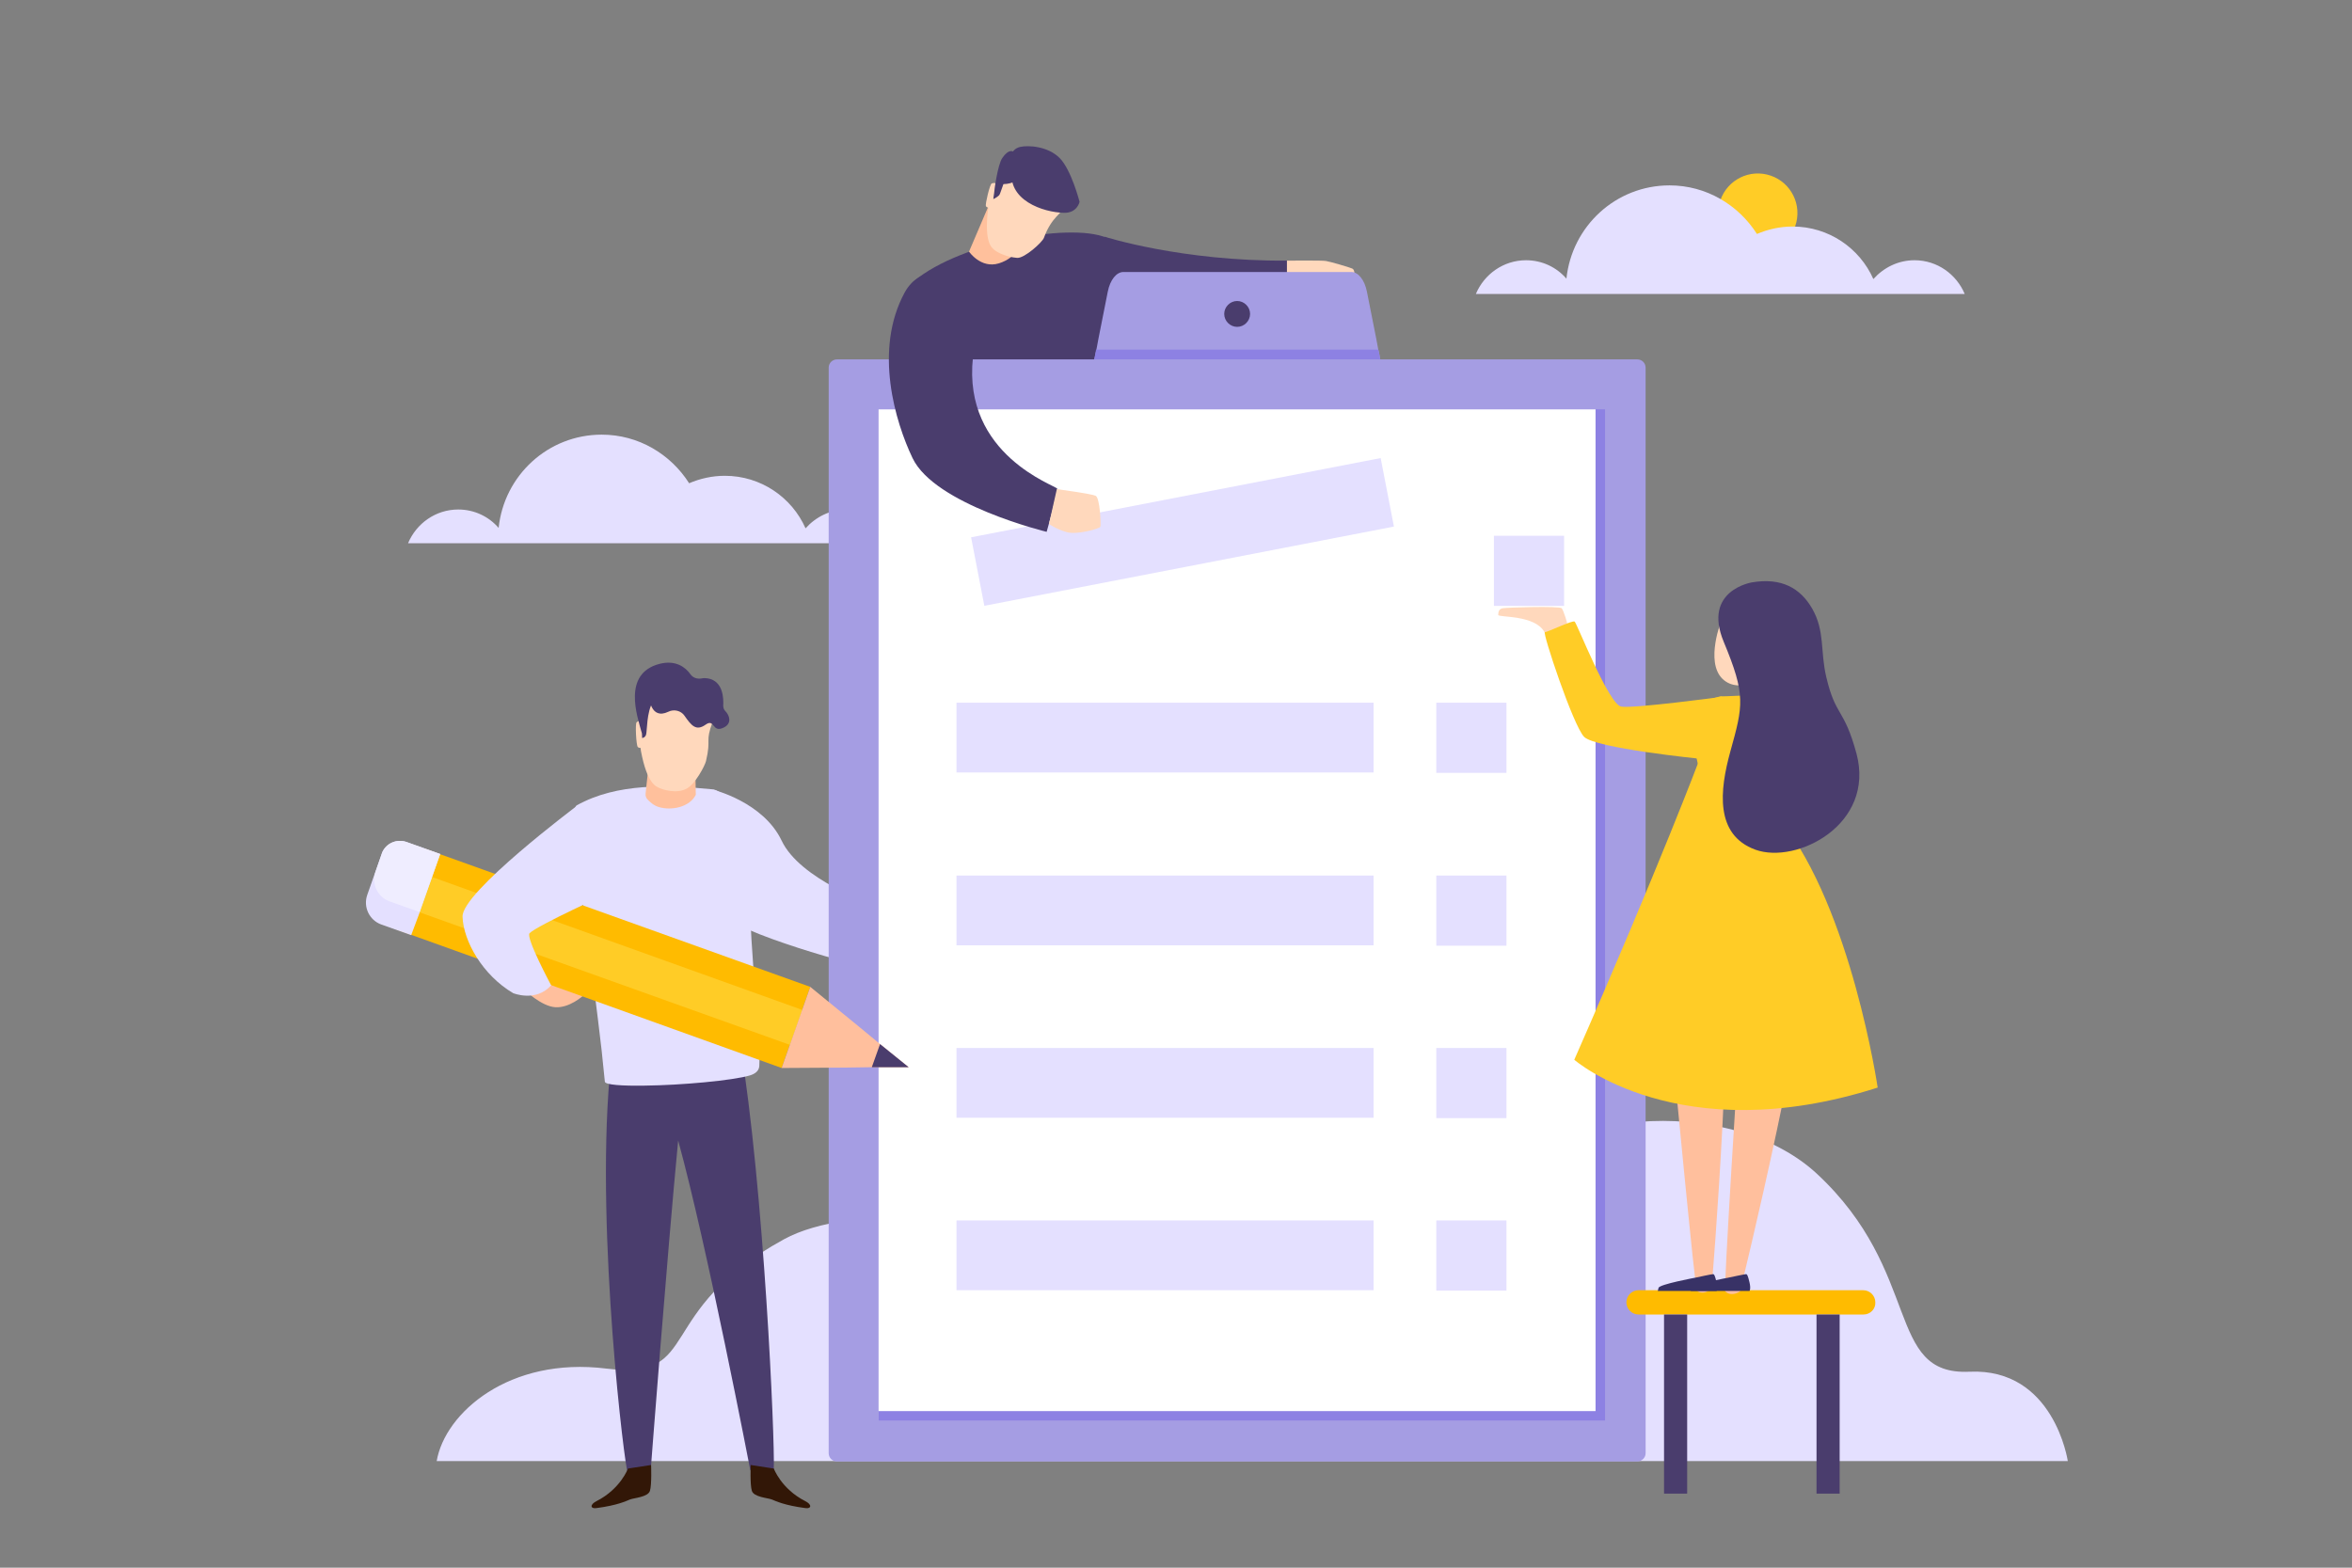 <?xml version="1.0" encoding="utf-8"?>
<!-- Generator: Adobe Illustrator 25.2.0, SVG Export Plug-In . SVG Version: 6.00 Build 0)  -->
<svg version="1.1" id="Layer_1" xmlns="http://www.w3.org/2000/svg" xmlns:xlink="http://www.w3.org/1999/xlink" x="0px" y="0px"
	 viewBox="0 0 600 400" style="enable-background:new 0 0 600 400;" xml:space="preserve">
<rect x="0" y="0" width="600" height="400" fill="#808080" stroke="none"/>
<style type="text/css">
	.st0{fill:#E4E0FF;}
	.st1{fill:#4A3D6D;}
	.st2{fill:#FFC09C;}
	.st3{fill:#FFD8BC;}
	.st4{fill:#FFCC26;}
	.st5{fill:#A59DE3;}
	.st6{fill:#8D81E3;}
	.st7{fill:#FFFFFF;}
	.st8{fill:#FFBB00;}
	.st9{fill:#FFBF9D;}
	.st10{fill:#321707;}
	.st11{fill:#EFEDFF;}
	.st12{fill:#E0E0E0;}
	.st13{fill:#383266;}
</style>
<path class="st0" d="M228.8,138.6c-2.1-5-7-8.6-12.8-8.6c-4.2,0-7.9,1.9-10.5,4.8c-3.5-7.9-11.4-13.4-20.6-13.4
	c-3.2,0-6.3,0.7-9.1,1.9c-4.7-7.4-12.9-12.4-22.3-12.4c-13.7,0-24.9,10.4-26.3,23.8c-2.5-2.9-6.2-4.7-10.3-4.7
	c-5.8,0-10.7,3.6-12.8,8.6H228.8z"/>
<path class="st0" d="M181.9,201.5c0,0,12.8,3.1,17.5,13c4.7,9.9,23,16.2,23,16.2s2.4,16.7,0,16.4c-2.4-0.3-34.8-8.9-39.1-14.5
	C178.9,227.1,181.9,201.5,181.9,201.5z"/>
<g>
	<path class="st1" d="M281.8,60.4c0,0,19.6,6.3,46.6,6.1c11.3-0.1,8.3,1,9.5,6.8c1.3,5.8-14.1,11.7-27.6,11.2
		c-13.5-0.4-30-1.4-32.5-6.4C275.2,73.2,281.8,60.4,281.8,60.4z"/>
	<path class="st1" d="M244.8,107.2c0,0-18.3-29.8-11.6-35.5c11.9-10,41.5-15.4,50-10.6c2.6,1.5,1.2,12.1,0.4,14.5
		c-11,33.7,17.3,33.8-5.9,36.5C254.6,114.8,244.8,107.2,244.8,107.2z"/>
	<path class="st2" d="M252.2,52.5l-5,11.7c0,0,3,4.4,7.6,3c4.6-1.4,5.9-5.3,5.9-5.3L252.2,52.5z"/>
	<g>
		<path class="st3" d="M252.7,53.1c0,0-0.9,0-1.2-0.5c-0.2-0.5,1-5.6,1.5-5.8c0.5-0.2,1.4-0.2,1.8,0.7
			C255.2,48.2,252.7,53.1,252.7,53.1z"/>
		<path class="st3" d="M272,47.3c0,0,0.2,3.4-0.4,5.3c-0.6,1.9-3.3,2.6-5.3,8.1c-0.4,1.1-4.9,5.2-6.8,5.1c-2.7-0.2-5.1-1.4-5.8-2
			c-0.7-0.6-2.6-1.8-1.7-10c0.3-2.6,5.5-14.8,6.5-15C259.5,38.4,272.4,41,272,47.3z"/>
		<path class="st1" d="M258.5,38.7c0,0-1.1-0.9-2.8,1.6c-1.2,1.7-2.1,8.5-2.1,9c-0.1,0.5-0.2,1.5-0.2,1.5s0.9-0.4,1.5-1
			c0.5-0.6,1.2-4.7,3.5-6.7c2.2-1.9,3.7-2.5,2.7-3.7C259.8,38.2,258.5,38.7,258.5,38.7z"/>
		<path class="st1" d="M270.3,40.3c-3-3-8-3.3-10.1-2.8c-2.1,0.5-2.5,2.6-2.5,2.6l1.9,1.1c-0.8,0.5-1.3,1.1-1.4,1.8
			c-1.5,8.1,8,11.2,13.2,11.3c3.4,0.1,4-2.8,4-2.8S273.3,43.3,270.3,40.3z"/>
		<path class="st1" d="M254.9,46.9c0,0,3.5,0.6,5.1-1.7c1.6-2.2-1.8-3.9-2.2-3.7C257.4,41.7,254.9,46.9,254.9,46.9z"/>
	</g>
</g>
<path class="st0" d="M111.4,372.8h416.1c0,0-3.5-23.8-25.1-22.8c-21.6,1-11.8-25.4-39-50.6c-20.1-18.5-63.1-18.9-88,5.5
	c-24.9,24.3-141.5-7.3-175.4,11.3s-20.5,36-45.3,33C129.9,346.1,113.5,360.5,111.4,372.8z"/>
<path class="st3" d="M328.3,66.5v3c0,0,3,3.1,4.5,3.4c1.5,0.3,5.3,0.4,5.3,0.4s0.6-1.5-0.6-1.8c-1.2-0.4-3.3-1.1-3.3-1.1l-0.4-0.8
	h11.7c0,0,0-0.9-0.6-1.1c-0.6-0.3-5.8-1.8-6.6-1.9C337.7,66.4,328.3,66.5,328.3,66.5z"/>
<g>
	
		<ellipse transform="matrix(0.231 -0.973 0.973 0.231 292.038 478.016)" class="st4" cx="448.3" cy="54.3" rx="10.1" ry="10.1"/>
	<path class="st0" d="M488.4,66.4c-4.2,0-7.9,1.9-10.5,4.8c-3.5-7.9-11.4-13.4-20.6-13.4c-3.2,0-6.3,0.7-9.1,1.9
		c-4.7-7.4-12.9-12.4-22.3-12.4c-13.7,0-24.9,10.4-26.3,23.8c-2.5-2.9-6.2-4.7-10.3-4.7c-5.8,0-10.7,3.6-12.8,8.6h124.7
		C499.1,70,494.2,66.4,488.4,66.4z"/>
</g>
<g>
	<g>
		<path class="st5" d="M419.8,370.8v-277c0-1.1-0.9-2.1-2.1-2.1H213.5c-1.1,0-2.1,0.9-2.1,2.1v277c0,1.1,0.9,2.1,2.1,2.1h204.3
			C418.9,372.8,419.8,371.9,419.8,370.8z"/>
		
			<rect x="187.8" y="140.9" transform="matrix(-1.836970e-16 1 -1 -1.836970e-16 550.355 -83.355)" class="st6" width="258" height="185.3"/>
		
			<rect x="187.8" y="140.9" transform="matrix(-1.836970e-16 1 -1 -1.836970e-16 547.929 -83.355)" class="st7" width="255.6" height="182.9"/>
		<path class="st5" d="M352.1,91.7l-0.3-1.7l-0.2-0.8l-0.5-2.7l-2.4-12.1c-0.6-3-2.2-5-4-5h-58.1c-1.8,0-3.4,2-4,5l-2.4,12.1
			l-0.5,2.7l-0.2,0.8l-0.3,1.7l-0.9,4.4H353L352.1,91.7z M315.6,83.4c-1.8,0-3.3-1.5-3.3-3.3s1.5-3.3,3.3-3.3c1.8,0,3.3,1.5,3.3,3.3
			S317.4,83.4,315.6,83.4z"/>
		<polygon class="st6" points="352.1,91.7 279.1,91.7 279.5,90 279.6,89.2 351.6,89.2 351.8,90 		"/>
	</g>
	<rect x="244" y="179.3" class="st0" width="106.4" height="17.8"/>
	<rect x="366.4" y="179.3" class="st0" width="17.9" height="17.9"/>
	<rect x="244" y="223.4" class="st0" width="106.4" height="17.8"/>
	<rect x="366.4" y="223.4" class="st0" width="17.9" height="17.9"/>
	<rect x="244" y="267.4" class="st0" width="106.4" height="17.8"/>
	<rect x="366.4" y="267.4" class="st0" width="17.9" height="17.9"/>
	<rect x="244" y="311.4" class="st0" width="106.4" height="17.8"/>
	<rect x="366.4" y="311.4" class="st0" width="17.9" height="17.9"/>
</g>
<g>
	
		<rect x="248.4" y="126.8" transform="matrix(0.982 -0.19 0.19 0.982 -20.295 59.771)" class="st0" width="106.4" height="17.8"/>
	<path class="st1" d="M244.6,72.5c-1.9-3.7-10-4.8-13.8,2.1c-8,14.7-2.4,33.1,2,42.3c5.7,11.9,34.2,18.8,34.2,18.8s2.9-10.2,2.7-11
		c-0.2-0.8-24.2-8.5-21.5-33.5C249.1,82.8,246.8,76.7,244.6,72.5z"/>
	<path class="st3" d="M267.6,133.7c0,0,2,1.4,4.6,2.1c2.6,0.7,8.3-0.9,8.5-1.4c0.2-0.5-0.1-7.4-1.2-7.9c-1-0.5-9.9-1.7-9.9-1.7
		L267.6,133.7z"/>
</g>
<g>
	<path class="st8" d="M475.4,335.4H418c-1.7,0-3.1-1.4-3.1-3.1l0,0c0-1.7,1.4-3.1,3.1-3.1h57.3c1.7,0,3.1,1.4,3.1,3.1l0,0
		C478.5,334,477.1,335.4,475.4,335.4z"/>
	<rect x="424.5" y="335.4" class="st1" width="5.9" height="45.7"/>
	<rect x="463.4" y="335.4" class="st1" width="5.9" height="45.7"/>
</g>
<g>
	<path class="st9" d="M133.7,252.5c0,0,4.4,4.3,8,4.5c3.6,0.2,7-2.9,7-2.9l-5.4-4.5L133.7,252.5z"/>
	<path class="st1" d="M197.3,375.5c-1.3-0.1-1.6,1-5.7-0.3c-0.1,0-0.1,0-0.2-0.1c0,0-11-57.2-18.4-84.1c-2.9,30.3-7,84.1-7,84.1
		c-0.1,0-0.1,0-0.2,0.1c-4.1,1.3-4.3,0.2-5.7,0.3c-0.6,0-8.1-60.3-4.6-100.6l34.4-1.4C195.6,313.7,198,375.6,197.3,375.5z"/>
	<path class="st10" d="M191.5,373.8c0,0-0.2,5,0.3,6.6c0.5,1.6,4.1,1.8,5.1,2.2c1,0.4,3.2,1.5,8.6,2.2c1.5,0.2,1.7-0.9-0.1-1.8
		c-6.1-3.1-8-8.3-8-8.3L191.5,373.8z"/>
	<path class="st10" d="M166.1,373.8c0,0,0.2,5-0.3,6.6c-0.5,1.6-4.1,1.8-5.1,2.2c-1,0.4-3.2,1.5-8.6,2.2c-1.5,0.2-1.7-0.9,0.1-1.8
		c6.1-3.1,8-8.3,8-8.3L166.1,373.8z"/>
	<path class="st0" d="M193.7,272c-0.1,1.3-1.1,2-2.4,2.4c-4.4,1.3-17.5,2.5-26.8,2.6c-5.8,0.1-10.1-0.2-10.2-1
		c-0.5-5.3-1.1-10.7-1.8-16.2c-3.2-26.6-7.7-53-5.4-54.3c10.4-5.8,23.3-5.2,34.7-4.1c4.5,0.5,9.9,13,9.6,25.8
		C191.1,243.4,194.2,262.8,193.7,272z"/>
	<path class="st3" d="M164,190.8c0,0-0.9,0.2-1.3-0.2s-0.7-6-0.3-6.3c0.4-0.4,1.4-0.6,2,0.1C165,185.1,164,190.8,164,190.8z"/>
	<path class="st2" d="M168,205.9c-1.3-0.4-2.2-1.3-2.8-1.9c-0.4-0.4-0.6-1-0.5-1.6l1-9.3l11.6-0.7l0,0l0.2,10.4l0,0
		C175.9,206,171.2,206.9,168,205.9z"/>
	<path class="st3" d="M181.7,179c0,0,1.3,1.8,0.1,5.2c-2,5.3-0.3,4.1-1.7,10c-0.3,1.2-2.7,5.8-4.9,7c-2.5,1.4-6,0.3-6.9-0.1
		c-0.9-0.4-3.2-1-4.8-9.5c-0.5-2.7,1-16.5,2-17.1C166.3,174,180.2,172.6,181.7,179z"/>
	<path class="st1" d="M165.4,174.5c0,0-1.2-0.1-1.4,2c-0.2,2.1-0.4,9.7-0.3,10.2c0.1,0.5,0.1,1.6,0.1,1.6s0.7,0,1-0.8
		c0.3-0.8,0.1-5.9,1.8-8.5c1.6-2.6,3-3.7,1.5-4.5C166.6,173.6,165.4,174.5,165.4,174.5z"/>
	<g>
		<polygon class="st8" points="101.2,237.2 108.5,216.6 206.7,251.8 199.4,272.5 		"/>
		<polygon class="st4" points="103.2,231.4 106.4,222.4 204.7,257.7 201.5,266.6 		"/>
		<polygon class="st9" points="199.4,272.5 206.7,251.8 219.3,262.1 224.5,266.4 231.8,272.3 222.4,272.3 215.6,272.4 		"/>
		<polygon class="st1" points="222.4,272.3 224.5,266.4 231.8,272.3 		"/>
		<path class="st0" d="M104.9,238.6l-7.6-2.7c-3.1-1.1-4.7-4.5-3.6-7.6l3.7-10.5c0-0.1,0.1-0.2,0.1-0.3c1-2.3,3.6-3.5,6.1-2.7
			l8.7,3.1l-5.2,14.8L104.9,238.6z"/>
		<path class="st11" d="M107,232.7l-7.6-2.7c-3.1-1.1-4.7-4.5-3.6-7.6l1.7-4.9c1-2.3,3.6-3.5,6.1-2.7l8.7,3.1L107,232.7z"/>
	</g>
	<path class="st0" d="M147.2,205.6c0,0-29.5,22.1-29.2,28.3c0.2,6.2,5.1,14.9,12.9,19.5c0,0,5.8,2.4,9.7-2c0,0-6.6-12.3-5.5-13.3
		c2-2,20.7-10.5,20.7-10.5S162.2,206.2,147.2,205.6z"/>
	<path class="st1" d="M165.6,177.8c0,0,0.3,6,4.9,3.8c1.4-0.7,3.2-0.3,4.1,1c1.8,2.6,3,4,5.4,2.3c2.4-1.7,1.6,2.3,4.7,0.7
		c2-1,1.5-3,0.3-4.2c-0.3-0.3-0.5-0.8-0.5-1.3c0.1-1.9,0-6.3-3.9-7c-0.6-0.1-1.1-0.1-1.6,0c-1.1,0.2-2.2-0.1-2.9-1.1
		c-1.2-1.7-3.7-3.7-7.9-2.6c-9.5,2.5-5.6,13.4-4.6,17.2C164.3,189.3,165.6,177.8,165.6,177.8z"/>
</g>
<g>
	<path class="st3" d="M439.2,158.1c0,0-4.3,10.7,0.2,15.1c4.5,4.4,12.5-1.1,13.2-1.8C453.3,170.7,439.2,158.1,439.2,158.1z"/>
	<path class="st9" d="M438.9,235.2c0,0-15.8-3.7-15.4,0.6c4.1,42.3,8.9,93.3,9.4,93.6c1.8,1.2,3.7-0.5,3.7-0.6
		C436.7,328.8,443.3,247,438.9,235.2z"/>
	<path class="st9" d="M460.9,237.5c0,0-15-6.2-15.3-1.9c-2.7,42.4-5.9,93.5-5.5,93.9c1.6,1.5,3.7,0.1,3.8,0
		C443.9,329.6,463.4,249.8,460.9,237.5z"/>
	<path class="st12" d="M446.9,172.8"/>
	<path class="st4" d="M459.1,180.9c-2.5-1.2-5.8-2.4-9.7-3.5c0.4-0.3-11.4,0.5-10.3,0.2c-4.5,1.2-7.7,2.6-10.2,3.9
		c-1.4,0.8,1.9,2.3,2.1,3.9l7.4,33.1l-11.7,9.9c0,1.4,2.3,2.5,4.1,2.5l8.3,0c3-0.2,4.5-1.5,5.1-2.6c0.8,0.9,2.2,1.8,4.7,2h8.3
		c1.8,0,0.7,3.8,0.7,2.4l-6.3-14.4l8.2-31.7C460,184.4,461.1,181.8,459.1,180.9z"/>
	<path class="st4" d="M433.6,193.6c0,0-10,26.7-32,76.8c0,0,26.7,23.3,77.4,7.1c0,0-6.7-45.5-24.7-68.1L433.6,193.6z"/>
	<path class="st3" d="M394,161.3c-2.4-4.5-11.8-3.7-11.8-4.4c0-0.8,0.2-1.5,1.1-1.7c0.9-0.2,14.6-0.6,15.1,0
		c0.5,0.6,1.4,3.8,1.4,3.8S394.7,162.6,394,161.3z"/>
	<path class="st1" d="M446.9,148.6c0,0-12.6,2-7.2,15.1c5.7,13.7,5,16.2,1.7,28.1c-2.7,9.8-4,21.2,6.4,25
		c10.5,3.8,30.6-6.4,25.8-24.5c-3.2-11.8-5.3-9.3-7.7-19.5c-1.6-6.7-0.3-11.7-3.6-17.5C459.3,150.1,454.5,147.3,446.9,148.6z"/>
	<path class="st13" d="M432.5,326c0,0-9.2,1.7-9.4,2.6c-0.2,0.8-0.2,0.8-0.2,0.8h15c0,0,0.4-0.5,0-2.2c-0.4-1.7-0.6-2.1-0.9-2.1
		C436.6,325.1,432.5,326,432.5,326z"/>
	<path class="st13" d="M440.9,326c0,0-9.2,1.7-9.4,2.6c-0.2,0.8-0.2,0.8-0.2,0.8h15c0,0,0.4-0.5,0-2.2c-0.4-1.7-0.6-2.1-0.9-2.1
		S440.9,326,440.9,326z"/>
	<g>
		<path class="st4" d="M433.6,193.6c0,0-26.7-2.7-29.5-5.6c-2.8-2.9-10.7-26.7-10-26.7c0.7,0,7-3.1,7.6-2.7
			c0.6,0.5,8.7,21.2,11.9,21.7c3.2,0.5,24.9-2.4,24.9-2.4L433.6,193.6z"/>
	</g>
</g>
<rect x="381.1" y="136.7" class="st0" width="17.9" height="17.9"/>
</svg>
